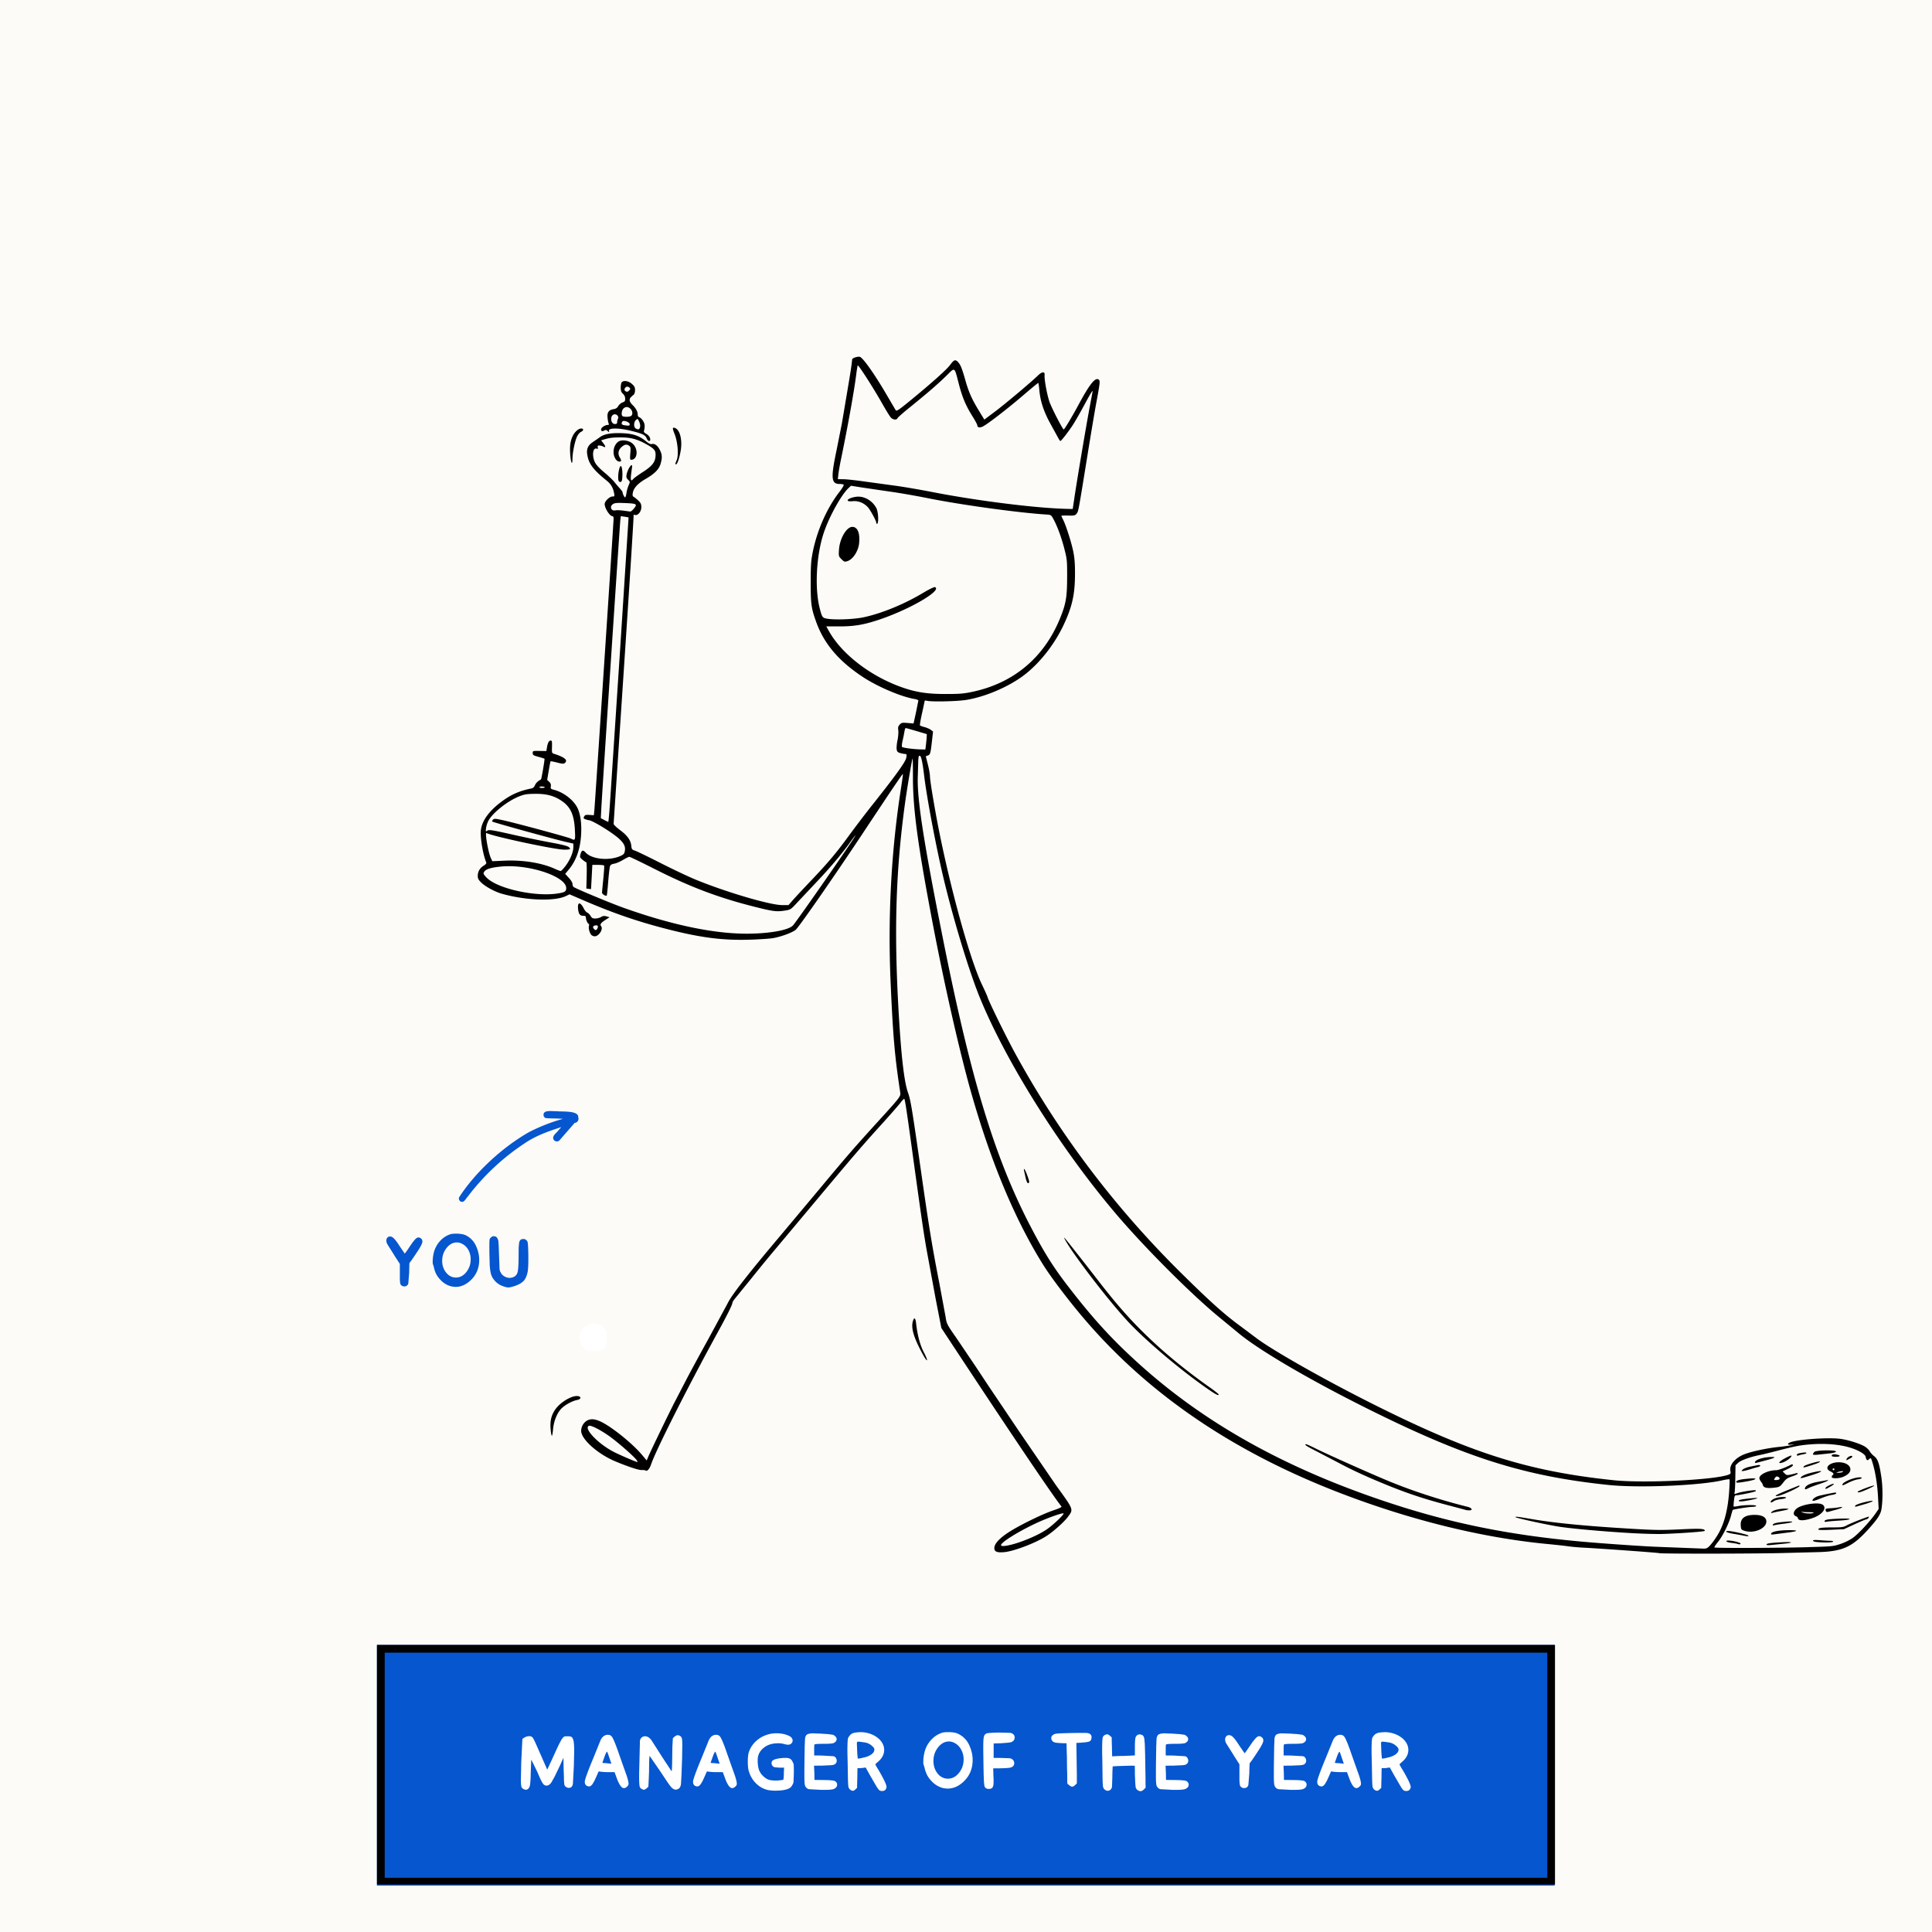 <svg xmlns="http://www.w3.org/2000/svg" xmlns:v="https://vecta.io/nano" width="500" viewBox="0 0 375 375" height="500" preserveAspectRatio="xMidYMid meet"><style><![CDATA[.B{clip-rule:nonzero}.C{fill:#0556cf}]]></style><defs><clipPath id="A"><path d="M112.5 256.945h5.25v5.25h-5.25zm0 0" class="B"></path></clipPath><clipPath id="B"><path d="M92.59 69.102h273v232.5h-273zm0 0" class="B"></path></clipPath><clipPath id="C"><path d="M89 215h24v19H89zm0 0" class="B"></path></clipPath><clipPath id="D"><path d="M101.133 239.258l-12.687-6.488 11.957-23.371 12.684 6.488zm0 0" class="B"></path></clipPath><clipPath id="E"><path d="M101.133 239.258l-12.687-6.488 11.957-23.371 12.684 6.488zm0 0" class="B"></path></clipPath><clipPath id="F"><path d="M73.164 319.285h228.672v46.703H73.164zm0 0" class="B"></path></clipPath><clipPath id="G"><path d="M73.172 319.285h228.652v46.5H73.172zm0 0" class="B"></path></clipPath><path id="H" d="M118.674 342.333l-.094-.266-.187-.547-.094-.281-.281-.812-.156-.406c0-.008-.008-.016-.016-.016-.094 0-.246.266-.453.797l-.453 1.281c0 .086.066.125.203.125.238 0 .535.023.891.063a2.25 2.25 0 0 0 .156.016 1.8 1.8 0 0 1 .328.031l.156.016zm-1.234-5.5c.156-.07.336-.109.547-.109.289 0 .52.09.688.266.238.211.629 1.078 1.172 2.609l1.125 3.188.656 1.844c.25.762.375 1.297.375 1.609 0 .211-.109.398-.328.563-.168.18-.359.266-.578.266-.449 0-.906-.633-1.375-1.906l-.109-.297-.219-.594-.109-.297h-.234-.453-.219c-.68 0-1.187-.02-1.531-.062l-.172-.016-.312-.047-.156-.016-.094.188-.172.375-.078.188-.484 1.063-.375.641c-.23.305-.445.453-.641.453-.094 0-.156-.004-.187-.016-.449-.094-.672-.391-.672-.891 0-.395.555-1.937 1.672-4.625l1.266-3.125c.238-.656.57-1.07 1-1.25zm0 0"></path><path id="I" d="M157.311 336.474h.047c.031 0 .07-.008.125-.031h.141.094l1.484.047 1.609.109.875.125c.113.043.242.125.391.25.207.168.313.371.313.609 0 .293-.18.531-.531.719-.211.117-.875.172-2 .172-1.148 0-1.742.055-1.781.156-.031.094-.047.477-.047 1.141v.234.484.234l.266.016h.641l.641.016.281.016 1.922.109c.258.063.441.23.547.5.051.148.078.277.078.391 0 .281-.125.508-.375.672-.117.086-.281.137-.5.156-.117.023-.309.039-.578.047l-1.062.047-.281.016h-.672l-.656.016h-.281l.063 1.359.016.813v.578l.281.016h.656l.641.016h.281c1.27.012 1.992.09 2.172.234.25.168.375.391.375.672 0 .344-.195.609-.578.797-.25.137-.844.203-1.781.203h-.187-.391-.187l-2.297-.125c-.324-.051-.574-.238-.75-.562-.125-.187-.187-.816-.187-1.891v-1.562l.016-1.422.047-2.906.063-1.437c.039-.437.191-.727.453-.875a1.6 1.6 0 0 1 .609-.156zm0 0"></path><path id="J" d="M168.027 338.239c-.074-.02-.199-.039-.375-.062l-.656-.094-.266-.016-.109-.016c-.148 0-.242.047-.281.141-.012.012-.016.133-.016.359l.063 1.656.094 1.094c.008.023.051.031.125.031.207 0 .539-.062 1-.187.445-.094.801-.207 1.063-.344.695-.344 1.047-.742 1.047-1.203 0-.238-.172-.492-.516-.766-.344-.301-.734-.5-1.172-.594zm-2.094-1.937l.578-.062.484-.031a5.7 5.7 0 0 1 2.625.625c.801.43 1.375.98 1.719 1.656a2.7 2.7 0 0 1 .281 1.156c0 .844-.383 1.602-1.141 2.266-.375.313-.562.5-.562.563 0 .074.227.48.688 1.219.977 1.688 1.469 2.734 1.469 3.141 0 .168-.062.34-.187.516-.148.188-.371.281-.672.281-.262 0-.461-.066-.594-.203-.094-.082-.262-.312-.5-.687l-.922-1.594-.187-.312-.406-.719-.406-.734-.172-.312-.234.031-.234.031a4.58 4.58 0 0 1-.797.063h-.172-.156l-.016.797-.016 1.109-.031 1.125-.016.797-.172.156-.156.156c-.18.168-.34.25-.484.25-.074 0-.121-.004-.141-.016-.367-.102-.605-.344-.719-.719-.031-.094-.062-.531-.094-1.312l-.062-3.406-.047-2.016v-.906l.031-1.109.063-.625c.063-.227.223-.477.484-.75.176-.195.469-.336.875-.422zm0 0"></path></defs><path fill="#fff" d="M-37.5-37.5h450v450h-450z"></path><path fill="#fdfbf7" d="M-37.5-37.5h450v450h-450z"></path><g clip-path="url(#A)"><path fill="#fff" d="M115.277 256.945c1.535 0 2.777 1.242 2.777 2.777a2.78 2.78 0 0 1-2.777 2.777 2.78 2.78 0 0 1-2.777-2.777c0-1.535 1.242-2.777 2.777-2.777zm0 0" fill-rule="evenodd"></path></g><g clip-path="url(#B)"><path d="M322.059 301.461c-.758-.125-11.957-.93-14.918-1.074-.812-.039-2.059-.152-2.773-.254s-2.59-.305-4.168-.457c-12.504-1.207-26.309-4.602-39.895-9.809-20.836-7.984-37.355-19.211-49.902-33.926-2.941-3.449-6.383-7.98-7.902-10.41-5.531-8.84-10.258-20.176-14.105-33.844-2.215-7.859-5.176-20.93-7.441-32.887-2.844-14.988-3.766-21.855-3.754-28.012 0-1.996-.027-3.594-.07-3.555-.113.113-1.07 5.781-1.465 8.656-1.859 13.566-2.184 25.5-1.137 42.262.465 7.477 1.016 11.965 1.699 13.883.531 1.488.773 2.957 2.547 15.359 1.551 10.883 2.16 14.59 3.566 21.762l1.18 6.355c.227 1.469.23 1.48 2.094 4.164l3.695 5.465 2.527 3.82 6.016 8.938 7.129 10.414c3.457 4.773 3.398 4.613 2.32 6.082-.738 1.008-2.848 2.895-4.223 3.77-2.113 1.352-6.316 2.949-8.187 3.109-1.387.121-1.895-.094-1.895-.793 0-.801.906-1.824 2.637-2.973 2.035-1.352 6.645-3.621 8.852-4.355 1.129-.379 1.637-.625 1.539-.75-1.68-2.094-9.359-13.469-20.309-30.082l-3.004-4.559-1.105-5.68-1.785-9.676c-.652-3.805-.988-6.129-2.965-20.477-.859-6.266-1.187-8.391-1.328-8.637-.043-.074-.363.246-.715.711s-1.977 2.324-3.609 4.125c-3.937 4.34-5.473 6.133-13.211 15.379l-8.164 9.75a297.34 297.34 0 0 0-3.98 4.875l-3.02 3.715c-.363.418-.66.859-.66.977 0 .387-.891 2.191-2.828 5.723-5.84 10.664-12.059 22.98-12.965 25.688-.297.879-.746 1.391-1.055 1.199-.129-.078-.473-.121-.766-.098-.531.047-2.68-.66-5.148-1.695-3.406-1.43-6.602-4.289-6.602-5.902 0-.836.473-1.645 1.184-2.023 1.125-.609 2.656-.043 5.445 2.012 2.023 1.488 4.109 3.371 5.23 4.723l.859 1.027.273-.66c.43-1.047 4.184-8.809 5.184-10.73l2.254-4.34c.742-1.434 2.691-5.023 4.332-7.984l3.703-6.855c.789-1.605 3.93-5.633 10.016-12.844l7.703-9.195c5.32-6.391 6.684-7.961 11.293-13.031 4.555-5.004 4.57-5.023 4.445-5.848-1.055-6.918-1.398-10.824-1.859-21.301-.562-12.738.117-25.527 2.008-37.645.234-1.516.406-2.781.379-2.812-.074-.07-1.906 2.641-7.996 11.824-5.082 7.66-11.773 17.305-12.73 18.336-.5.543-2.891 1.441-4.551 1.711-.625.098-2.535.23-4.25.285-5.242.18-9.461-.34-15.812-1.941-5.949-1.504-10.77-3.148-16.695-5.707l-2.672-1.152-.711.34c-2.211 1.059-7.777.859-12.422-.449-1.348-.379-3.18-1.371-3.996-2.16-.547-.535-.687-.797-.687-1.289 0-.844.391-1.531 1.133-1.992.449-.277.59-.461.504-.668-.652-1.555-1.195-4.883-1.027-6.266.227-1.84 1.625-3.746 4.066-5.547 1.84-1.355 3.426-2.051 5.754-2.52.297-.059.531-.273.676-.625.18-.437.512-.754 1.168-1.125.098-.055.754-3.934.68-4.012-.043-.039-.57-.211-1.18-.375-.984-.266-1.105-.344-1.105-.73 0-.422.023-.43 1.324-.41l1.328.02.109-.691c.141-.875.387-1.344.715-1.344.273 0 .297.137.254 1.52-.023.746.031.93.289 1.012 2.191.695 2.879 1.266 2.211 1.824-.23.188-.48.176-1.488-.086-.668-.172-1.242-.281-1.277-.242s-.199.867-.363 1.844l-.297 1.777.395.363c.277.262.367.504.316.863-.066.461-.02.516.633.691 1.953.52 3.91 2.078 4.609 3.668.527 1.195.754 2.957.637 4.977-.156 2.832-.949 5.086-2.402 6.832l-.691.832.707.77c.422.453.711.941.711 1.188 0 .227.098.492.215.586.395.313 7.109 3.113 9.586 4 9.367 3.348 17.535 5.07 24.027 5.066 4.344 0 8.133-.68 8.961-1.598.875-.969 12.344-17.488 12.141-17.488-.043 0-.566.684-1.164 1.52-1.559 2.18-3.926 4.957-6.691 7.852l-3.562 3.785c-1.102 1.195-1.207 1.27-2.168 1.426-1.687.277-2.328.203-5.898-.695-7.051-1.766-12.562-3.848-19.441-7.328-2.602-1.316-4.836-2.395-4.969-2.395s-.695.277-1.254.613-1.316.66-1.684.719c-.457.074-.715.223-.812.473-.082.199-.238 1.535-.352 2.969s-.238 2.656-.281 2.727c-.129.215-.93-.254-.922-.543 0-.152.117-1.363.25-2.691s.207-2.48.16-2.562-.582-.141-1.191-.141h-1.098l-.125 2.352-.129 2.352-.453-.051-.457-.055.066-2.559c.035-1.473 0-2.559-.094-2.559-.086 0-.41-.219-.719-.48-.531-.453-.551-.508-.375-1.125.207-.738.484-.82.965-.285 1.203 1.328 4.543 1.668 6.762.688.629-.277.766-.43.863-.957.164-.863-.152-1.523-1.164-2.434-1.379-1.242-5.195-3.566-5.855-3.566-.09 0-.367-.078-.617-.168-.395-.152-.426-.223-.258-.539.164-.309.328-.355 1.039-.305l.844.059.102-1.043c.129-1.332 3.734-55.926 3.734-56.543 0-.273-.098-.465-.23-.465-.52 0-1.504-1.535-1.504-2.348 0-.559.949-1.473 1.531-1.473.383 0 .406-.047.293-.652-.195-1.059-.613-1.766-1.453-2.441-2.598-2.094-3.465-3.25-3.75-5.016-.184-1.113.129-1.82 1.086-2.453.449-.301 1.074-.734 1.391-.969.813-.598 2.211-.84 4.355-.75 2.063.082 3.273.5 4.617 1.602.508.418.836.566 1.098.5.531-.145 1.145.324 1.566 1.199.434.902.457 1.496.105 2.68-.309 1.043-1.152 1.887-2.918 2.91-1.461.848-2.281 1.73-2.449 2.625-.105.559-.07.707.188.852.172.098.57.422.883.723.461.445.57.68.57 1.266 0 .863-.66 1.668-1.242 1.512-.238-.062-.32-.02-.262.141.047.125-.805 13.57-1.891 29.879l-1.984 29.934c0 .156.551.691 1.223 1.191 1.438 1.07 2.082 1.953 2.203 3.031.078.715.137.793.715.98.348.109 2.582 1.191 4.965 2.402s5.43 2.652 6.766 3.203c5.984 2.457 14.5 4.965 16.863 4.965h1.203l.957-1.082c.531-.598 2.027-2.203 3.328-3.57 3.355-3.52 4.965-5.426 7.449-8.828 1.199-1.641 3.219-4.297 4.496-5.902 4.586-5.766 6.504-8.434 6.637-9.219.109-.637.082-.727-.195-.73-.176 0-.602-.078-.949-.176-.527-.145-.645-.266-.719-.738-.051-.305.023-1.105.164-1.773s.203-1.527.148-1.914c-.082-.566-.027-.777.277-1.105.348-.375.48-.402 1.535-.312l1.152.094.469-2.133.465-2.316c0-.098-.332-.234-.738-.301-2.508-.406-7.105-2.352-9.93-4.203-4.77-3.125-7.637-6.492-9.172-10.773-.953-2.648-1.062-3.461-1.055-7.668 0-3.332.063-4.187.391-5.852.848-4.246 2.758-8.559 5.168-11.68.523-.676.902-1.305.848-1.395s-.41-.164-.785-.164c-1.652 0-1.754-1.129-.598-6.586l1.031-5.187 1.027-6.102c.66-3.879.848-5.105.961-6.301.031-.293 1.227-.656 1.566-.473.727.387 3.031 3.707 5.305 7.641l1.566 2.66c.195.281.48.094 3.227-2.156 3.895-3.203 6.691-5.711 7.348-6.598.75-1.023 1.02-1.121 1.539-.562.488.531.77 1.219 1.418 3.508.648 2.297 1.25 3.652 2.551 5.797l1.133 1.863 2.059-1.543c2.012-1.512 6.902-5.621 8.324-6.992.832-.809 1.395-.848 1.316-.098-.082.762.457 3.727.934 5.145.375 1.125 2.574 5.398 2.777 5.398.148 0 1.629-2.469 2.914-4.859 2.152-3.996 3.234-5.332 3.891-4.805.285.23.246.605-.473 4.457-.297 1.574-1.121 6.496-1.836 10.934-1.672 10.348-1.641 10.184-2.008 10.637-.277.344-.457.379-1.625.352-.727-.023-1.316 0-1.316.051 0 .043.145.371.324.727.547 1.074 1.559 4.211 1.949 6.039.281 1.32.367 2.348.371 4.41 0 4.035-.527 6.453-2.234 10.055-1.875 3.961-4.898 7.715-8.035 9.973-2.984 2.148-7.238 3.93-10.812 4.523-1.73.289-6.727.402-7.641.172-.258-.066-.465-.047-.465.035s-.23 1.164-.508 2.406-.457 2.301-.391 2.355.469.203.898.316.977.355 1.211.531l.422.32-.211 1.879c-.27 2.395-.336 2.617-.805 2.785l-.391.141.395 1.563c.219.859.402 1.855.406 2.211.02.77.34 2.891 1.07 6.984 2.211 12.375 6.508 28.324 9.055 33.609.52 1.082 1.008 2.164 1.074 2.402.281.949 3.633 7.77 5.441 11.07 8.566 15.637 19.43 29.965 32.402 42.738 5.566 5.484 8.172 7.809 11.34 10.121l2.828 2.117c2.906 2.258 12.742 7.859 22.039 12.547 19.496 9.836 30.656 13.398 47.469 15.16 5.883.613 19.586-.047 22.293-1.078.422-.16.457-.238.355-.777-.215-1.145.988-2.531 2.789-3.211 1.457-.547 4.352-1.164 6.566-1.391 1.051-.105 2.184-.266 2.516-.355l.609-.16-.652.074c-.68.074-.863-.129-.344-.395 1.164-.605 7.535-1.074 9.93-.73 1.563.223 3.832.949 4.723 1.508.355.223.758.621.898.883s.527.695.867.961c.734.57 1.012 1.398 1.422 4.184.266 1.813.27 4.5 0 6.125-.152.945-.727 1.844-2.285 3.594-3.391 3.813-5.227 4.641-10.488 4.734l-5.812.148c-4.332.152-23.672.188-24.547.043zm9.238-.973c.527-.207 1.852-1.969 2.566-3.414.941-1.891 1.512-4.293 1.746-7.32.105-1.375.141-2.551.082-2.609s-.672.023-1.363.18c-4.418 1.027-16.227 1.516-22.039.914-16.23-1.68-27.566-5.238-46.262-14.516-11.59-5.75-21.648-11.629-25.676-15l-3.383-2.785c-5.473-4.437-14.754-13.715-20.484-20.473-10.641-12.555-21.152-29.262-26.266-41.746-2.293-5.594-5.66-16.867-7.539-25.246-1.352-6.023-2.859-14.211-3.297-17.875-.336-2.809-.582-3.906-.887-3.906-.187 0-.25.301-.27 1.262l-.078 2.645c-.18 4.426 1.109 12.742 4.961 32.02 5.453 27.281 10.082 42.395 17.059 55.707 2.613 4.98 4.316 7.684 7.242 11.469 4.938 6.402 8.684 10.469 14.121 15.332 12.406 11.09 27.477 19.539 46.316 25.961 13.004 4.434 24.645 6.844 39.465 8.168 4.023.359 12.191.918 14.313.98l9.02.352c.191.02.484-.031.652-.098zm-14.617-2.91c-5.66-.328-12.102-.91-14.398-1.305-2.805-.477-7.934-1.613-8.102-1.785-.156-.172.367-.109 3.332.398 4.465.758 10.531 1.34 19.434 1.863 4.285.254 5.637.27 9.164.098 3.973-.191 4.797-.141 4.797.289 0 .148-4.84.5-8.238.605-1.148.031-3.84-.039-5.988-.164zm-32.18-4.496c-.094-.031-1.691-.461-3.555-.949-4.406-1.164-7.52-2.187-11.363-3.738-4.035-1.629-7.098-3.031-9.801-4.484l-4.293-2.242c-1.918-.969-2.457-1.34-1.949-1.34.098 0 .938.379 1.867.844 2.043 1.027 10.211 4.676 13.918 6.219 4.652 1.938 10.203 3.754 15.57 5.09.844.211 1.035.699.258.676-.262 0-.555-.039-.652-.074zm-50.312-23.652c-4.945-3.449-11.305-8.801-14.824-12.469-2.715-2.828-7.527-8.848-10.875-13.598-1.086-1.539-2.055-3.125-1.91-3.125.074 0 2.914 3.59 6.516 8.242 4.113 5.316 6.926 8.438 11.039 12.254 2.93 2.719 6.719 5.758 10.453 8.395 1.074.758 1.953 1.441 1.953 1.516 0 .328-.551.043-2.352-1.215zm-35.102-40.777c-.41-1.824-.418-1.875-.234-1.691.211.211.91 2.082.91 2.438 0 .137-.102.254-.227.254s-.316-.414-.449-1zm151.855 71.645c4.688-.129 4.91-.152 6.309-.621.863-.293 1.852-.785 2.43-1.211 1.094-.805 3.273-3.148 4.293-4.609l.672-.965-.117-2.246c-.129-2.484-.484-4.746-1.023-6.559-.348-1.172-.359-1.187-.699-.875-.301.27-.371.277-.508.063-.09-.141-.164-.344-.164-.453 0-.492-1.27-1.277-2.879-1.793-2.016-.645-4.754-.895-7.617-.695-2.09.145-3.254.367-6.723 1.273-1.266.332-2.766.699-3.34.809-1.867.371-3.68 1.027-4.203 1.52l-.512.473-.035 2.43c-.02 1.336-.082 2.605-.133 2.816-.098.391-.094.391.625.137.746-.266 3.324-.645 3.461-.512.039.043.027.117-.023.172-.129.129-3.203.77-3.695.77-.34 0-.398.117-.504 1.063-.066.582-.09 1.09-.051 1.129s.484 0 .988-.109c1.215-.227 3.531-.227 3.387 0-.059.098-.402.176-.766.176-.652 0-3.668.477-3.793.598-.031.035-.18.52-.324 1.078-.387 1.504-1.621 4.004-2.531 5.121-.441.539-.754 1.027-.695 1.086.145.141 12.328.105 18.172-.059zm-8.066-.496c0-.227.809-.344 3.207-.461 2.105-.102 2.043.129-.082.316l-2.215.223c-.574.063-.91.035-.91-.078zm-5.641-.137c-.102-.039-.645-.133-1.211-.203-1.086-.137-1.316-.512-.262-.426.879.066 2.082.406 2.082.578 0 .156-.301.184-.609.051zm15.313-.371c-.359-.039-.652-.152-.652-.258 0-.129.449-.156 1.434-.078.785.063 1.688.113 2.004.113.34 0 .531.074.465.176-.102.164-1.871.191-3.25.047zm-14.27-1.262a107.66 107.66 0 0 0-1.949-.344c-1.184-.195-1.73-.527-.871-.523.68 0 3.645.668 3.836.859.211.211.031.211-1.016.016zm5.496-.363c.125-.383 1.465-.648 3.344-.664 2.148-.02 1.988.219-.34.496l-2.406.309c-.531.078-.66.047-.598-.141zm-5.234-.559c-.57-.195-.613-.258-.664-1.051-.086-1.355.805-2.02 2.695-2.02 1.391 0 2.199.422 2.273 1.176.137 1.426-2.402 2.543-4.305 1.895zm14.398-.246c0-.297.668-.391 2.797-.395 1.805 0 2.098-.043 2.773-.422.707-.387 3.945-1.66 4.23-1.66.07 0 .031.113-.086.258s-.305.262-.414.262-1.129.43-2.27.957l-2.074.953-2.48.113c-1.668.078-2.477.055-2.477-.066zm-8.816-.926c.09-.273.746-.422 2.527-.578 1.836-.156 1.539.152-.375.387-.898.109-1.766.25-1.934.316-.207.078-.273.043-.219-.125zm10.027-.645c0-.316.582-.426 2.734-.516 1.344-.059 2.125-.027 2.125.082 0 .094-.895.223-2.039.289-1.121.066-2.211.164-2.426.219s-.395.02-.395-.074zm-5.148-.555c-.051-.187-.234-.387-.402-.437-.758-.242-.461-1.23.516-1.734 1.352-.699 3.973-.988 4.652-.512.965.676-.133 2.047-2.137 2.668-1.523.473-2.512.477-2.629.016zm3.016-1.109c.063-.062-.363-.113-.945-.113s-1.195-.039-1.371-.086-.098.016.168.141c.484.23 1.938.27 2.148.059zm-8.141-.148c.281-.344 1.512-.656 2.574-.656 1.109 0 .871.16-.66.441-.695.129-1.461.289-1.699.359-.379.109-.406.094-.215-.145zm10.516-.211c-.156-.406-.02-.484.922-.52.457-.02 1.184-.098 1.613-.176 1.117-.203.684.137-.605.473l-1.43.391c-.277.086-.422.035-.5-.168zm5.695-.992c.074-.227 1.395-.656 2.824-.918 1.109-.199.512.168-.953.59l-1.625.469c-.223.066-.301.02-.246-.141zm-16.258-1.016c.363-.402 1.289-.691 2.211-.691 1.02 0 .766.289-.363.414-.559.063-1.164.227-1.344.363-.523.398-.883.336-.504-.086zm-6.332.023c0-.168.684-.297 2.516-.477 1.57-.148 1.395.027-.355.363-1.566.301-2.16.332-2.16.113zm14.324 0c-.125-.203.43-.676 1.039-.883.465-.156 3.105-.699 3.418-.699.07 0 .129.074.129.16s-.332.215-.734.281c-.762.129-1.316.309-2.859.926-.496.195-.941.293-.992.215zm-7.125-1.02c.098-.102 1.07-.543 2.168-.984l2.215-.902c.117-.055.215-.023.215.066 0 .238-3.355 1.785-4.125 1.902-.441.066-.594.039-.473-.082zm15.875-.695c0-.187 3.082-1.352 3.215-1.215.098.098-2.094 1.105-2.77 1.273-.254.066-.445.039-.445-.059zm-10.234-.617c0-.559 1.012-1.082 2.602-1.34l1.473-.266c.984-.207.203.223-1.301.711-.809.262-1.766.625-2.125.805-.504.254-.648.277-.648.09zm3.988-.113c0-.215 1.352-.91 1.605-.828.105.035-.184.273-.641.531-.937.523-.965.535-.965.297zm-11.84-.191c-.164-.098-.305-.27-.309-.383s-.156-.406-.344-.645-.34-.562-.34-.719c0-.707 1.758-1.535 3.277-1.535.422 0 1.887-.543 2.824-1.051.18-.098.332-.098.398 0 .109.18-.34.508-1.34.977l-.641.301.391.395c.355.355.473.379 1.164.227a16.78 16.78 0 0 0 1.078-.266c.164-.047.301-.016.301.082s-.492.336-1.094.535c-.918.305-1.199.5-1.734 1.207-.562.734-.742.855-1.445.949-1.125.152-1.832.129-2.187-.078zm2.918-1.566c.117-.191-.203-.496-.535-.5-.094 0-.27.156-.391.348-.199.316-.176.348.293.348.285 0 .566-.09.633-.195zm12.219 1.074c0-.473 2.211-1.402 3.336-1.402.715 0 .441.285-.375.395-.379.051-1.176.332-1.766.629-1.207.602-1.195.602-1.195.379zm-20.605-.57c.098-.281.84-.461 2.477-.59 1.844-.148 1.57.188-.445.543-1.77.313-2.121.32-2.031.047zm12.539-.832c.191-.309 1.035-.664 2.234-.945 2.414-.559 2.199-.199-.348.582-1.937.594-2.043.613-1.887.363zm5.984-.074c0-.137.078-.301.172-.359.32-.199.176-.437-.434-.73-1.445-.687 0-1.937 2.027-1.746 1.035.102 1.77.598 1.848 1.25.07.59-.348 1.082-1.27 1.508-.863.395-2.344.441-2.344.078zm2.082-.965c.215-.141.199-.168-.09-.156-.187 0-.539.078-.777.156-.426.133-.426.137.086.152.285 0 .637-.062.781-.152zm-1.562-.523c0-.094-.078-.172-.172-.172s-.176.078-.176.172.078.176.176.176.172-.078.172-.176zm-17.73 0c.215-.18.844-.414 1.387-.52l1.469-.289c.277-.051.477-.016.477.094 0 .102-.215.227-.477.285s-.953.254-1.531.438-1.203.332-1.387.328c-.309 0-.305-.031.063-.336zm11.82-.594c.215-.266 2.934-1.059 3.086-.902.109.105-.43.332-1.945.813-1.254.395-1.406.406-1.141.09zm-9.5-.816c.129-.414 1.215-.816 2.531-.941.691-.062 1.254-.051 1.254.031s-.684.324-1.516.539l-1.93.504c-.305.078-.395.043-.34-.133zm4.84-.082c.285-.344 2.242-1.348 2.242-1.148 0 .445-1.504 1.422-2.199 1.422-.227 0-.234-.043-.043-.273zm12.934-.496c.168-.445 1.105-.844 1.105-.473 0 .121-.246.277-1.082.688-.074.035-.082-.062-.023-.215zm-2.883-.609c0-.289.324-.375.949-.262.867.164.758.426-.168.426-.434 0-.781-.074-.781-.164zm-6.766-.152c0-.262.156-.328 1.109-.473s1.02.156.063.316a5.27 5.27 0 0 0-.867.215c-.172.07-.305.043-.305-.059zm3.121-.168c0-.102.125-.309.273-.457.359-.359 4.313-.414 4.195-.055-.043.121-.516.262-1.098.324l-2.199.242c-.801.09-1.172.074-1.172-.055zm-154.168 17.121c2.078-.699 4.172-1.672 5.449-2.543 1.25-.848 3.512-3.012 3.246-3.105-.324-.113-3.363.98-5.414 1.953-3.684 1.746-6.961 3.836-6.695 4.266.172.277 1.594.039 3.414-.57zm-74.117-15.937c-.285-.535-3.594-3.449-5.305-4.672-1.73-1.234-3.59-2.187-3.98-2.039-1.137.438 1.746 3.484 4.773 5.047 1.176.609 4.305 1.957 4.645 2 .027 0-.031-.148-.133-.336zM108.336 173.41c1.309-.215 1.566-.383 1.566-1.027 0-2.281-7.328-4.703-12.664-4.184-1.953.191-2.906.484-3.246 1-.227.348-.199.43.371 1.059 1.969 2.184 9.492 3.879 13.973 3.152zm1.469-5.375c.891-1.207 1.484-2.668 1.484-3.629v-.668l-1.344-.301c-2.137-.473-14.242-3.816-14.402-3.977-.059-.059.02-.223.152-.363.227-.227.449-.215 1.898.102 2.418.523 12.668 3.293 13.211 3.57.859.438.887.383.785-1.629-.145-3.004-.836-4.523-2.602-5.711-1.449-.977-2.895-1.359-5.07-1.348-1.641.02-2.074.078-3.098.477-2.336.91-5.363 3.336-6.082 4.871-.41.883-.594 2.199-.262 1.887.359-.34.754-.281 5.242.73 2.309.52 5.563 1.191 7.23 1.492 1.949.352 3.168.652 3.418.852.531.418.352.527-.852.527-1.824 0-14.113-2.633-15.078-3.23-.367-.223.332 3.809.848 4.887l.277.586 2.445-.105c3.57-.152 7.188.441 9.695 1.586.496.227.996.418 1.117.426.117 0 .563-.457.984-1.031zm8.648-12.969l1.945-29.523 1.609-25.098c-.027-.023-.375-.09-.777-.152l-.727-.109-.094.734c-.098.797-3.527 52.738-3.691 55.953l-.102 1.938.676.355c.371.199.723.359.773.363s.23-2.004.387-4.461zm-12.715-2.254c0-.074-.234-.141-.52-.148-.285-.02-.52.047-.52.129s.234.148.52.148.52-.059.52-.129zm73.988-8.246c.063-.5.125-1.172.141-1.492l.031-.582-1.992-.59c-1.098-.324-2.051-.59-2.117-.59s-.172.293-.23.652a32.57 32.57 0 0 1-.359 1.762c-.145.609-.195 1.176-.117 1.254.176.176 2.195.445 3.547.477l.984.023zm8.945-10.27c8.07-1.68 14.039-6.691 17.133-14.398 1.129-2.809 1.328-4.051 1.328-8.262 0-2.895-.027-3.141-.586-5.293-.582-2.227-1.395-4.383-2.152-5.73-.355-.629-.465-.695-1.168-.738-5.258-.309-16.535-1.859-23.051-3.16-2.348-.477-5.711-1.059-7.477-1.301l-5.367-.789-2.16-.344-.5.477c-1.43 1.363-3.773 5.613-4.797 8.723-1.43 4.313-1.766 10.66-.777 14.551.457 1.785.539 1.902 1.434 2.055 1.543.27 5.203.129 7.078-.27 3.477-.734 7.855-2.523 11.5-4.703 1.188-.711 2.207-1.211 2.355-1.156 1.488.57-4.566 4.16-10.445 6.188-3.18 1.098-5.094 1.438-8.078 1.438h-2.559l.543.969c2.508 4.453 8.113 8.746 14.203 10.875 2.68.938 4.82 1.27 8.324 1.277 2.742 0 3.5-.051 5.219-.406zm-25.375-25.793c-.512-.512-.527-.57-.449-1.801.141-2.172 1.465-4.437 2.59-4.437 1.02 0 1.52 1.219 1.313 3.207-.148 1.449-1.137 3.012-2.145 3.398-.633.242-.73.211-1.309-.367zm6.801-7c0-.398-1.18-2.57-1.691-3.102-.789-.824-1.848-1.23-2.922-1.117-1.641.168-1-.629.691-.859 1.516-.207 3.172.73 3.934 2.219.363.715.477 2.816.16 3.012-.094.059-.172-.016-.172-.152zm-47.113-2.727c.797-.945.656-1.039-1.754-1.137-1.457-.059-1.91-.02-2.242.195-.738.484-.367 1.426.48 1.223.223-.051.914-.023 1.535.059l1.328.176c.113.016.406-.219.652-.516zm85.535-2.023c.531-3.602 2.492-15.203 3.031-17.949l.527-2.828c0-.277-.406.387-1.738 2.859-.695 1.289-1.613 2.891-2.039 3.559-.809 1.266-2.309 3.207-2.48 3.207-.055 0-.258-.289-.449-.648l-1.5-2.734c-1.289-2.344-1.957-4.391-2.137-6.516-.062-.758-.164-1.379-.219-1.379s-1.395 1.105-2.969 2.457c-2.898 2.48-6.691 5.418-7.719 5.969-.609.332-1.129.246-1.129-.18 0-.148-.402-.914-.895-1.695-1.324-2.109-1.984-3.656-2.664-6.238-.934-3.566-.703-3.414-2.48-1.672-1.633 1.602-3.73 3.41-7.172 6.188-1.203.973-2.234 1.887-2.293 2.027-.145.387-.863.313-1.281-.133-.199-.215-1.004-1.52-1.785-2.906-1.59-2.816-4.5-7.348-4.637-7.211-.051.047-.195.93-.324 1.957-.41 3.219-1.625 9.953-2.984 16.535-.187.906-.391 2.082-.453 2.613l-.109.969 1.094.016c.602 0 2.496.215 4.215.457l5.852.801c1.5.199 4.719.75 7.152 1.223 8.734 1.707 20.219 3.141 26.133 3.27l1.148.027.305-2.039zm-86.926-1.043a6.92 6.92 0 0 1 .418-1.504c.305-.672.305-.684-.098-1.086-.336-.336-.387-.508-.285-1.043.137-.727.711-1.789.969-1.789.094 0 .129.215.078.48-.047.258-.137.922-.199 1.473-.109 1.027.023 1.238.461.707.129-.16.984-.777 1.902-1.367 1.852-1.203 2.41-1.973 2.41-3.336 0-.852-.297-1.184-1.82-2.035-1.789-.996-3.023-1.32-5.008-1.309-1.594 0-2.168.086-3.359.449l-.383.117.453.594c.492.648.457.891-.09.594-.195-.102-.523-.184-.73-.184-.297 0-.359.078-.285.352.074.285.027.336-.23.254-.73-.234-.93 1.395-.324 2.645.242.5.855 1.164 1.82 1.969.801.668 1.668 1.496 1.934 1.836a22.39 22.39 0 0 0 1.043 1.23c.309.336.563.676.563.75 0 .305.348 1.031.492 1.031.086 0 .207-.375.27-.828zm-1.52-2.391c-.242-.633.086-2.855.422-2.855.219 0 .367 1.004.301 2.078-.039.715-.121.969-.332 1.008a.37.37 0 0 1-.391-.23zm-.633-4.289c-.656-1.074-.355-2.691.617-3.328.621-.41 1.984-.227 2.676.355 1.219 1.027 1.059 3.188-.234 3.188-.215 0-.242-.203-.156-1.238.09-1.082.063-1.27-.215-1.477-.469-.344-.859-.289-1.434.195-.687.582-.832 1.359-.387 2.082.191.309.293.613.23.672-.273.277-.781.07-1.098-.449zM106.883 277.48c-.148-1.645.098-2.734.879-3.879.98-1.434 3.246-2.781 4.402-2.621.711.102.633.609-.117.75-1.043.195-2.578 1.063-3.23 1.828-.781.914-1.34 2.391-1.469 3.867-.055.648-.152 1.211-.223 1.254s-.176-.496-.242-1.199zm72.188-14.684c-1.68-3.09-2.246-4.945-1.906-6.258.242-.937.527-.805.648.305.242 2.25.766 4.219 1.484 5.602.98 1.883.777 2.191-.227.352zm-64.164-81.227c-.383-.223-.727-1.285-.594-1.824.059-.234.039-.426-.043-.426-.191 0-.551-.789-.551-1.223 0-.258-.121-.34-.5-.34-.656 0-.922-.352-1.02-1.371-.133-1.363.457-1.367 1.137 0 .164.328.457.668.656.754s.488.379.645.648c.227.402.402.496.914.496a2.61 2.61 0 0 0 1.121-.293c.383-.223.613-.25 1.066-.117l.578.168-.695.441c-.984.629-1.223.945-.953 1.273.285.344.09 1.055-.434 1.578-.441.441-.852.516-1.328.238zm1.039-1.336c.234-.457.07-.699-.41-.609-.461.09-.551.371-.219.703.285.285.445.262.629-.094zm15.121-90.184c0-.039.125-.367.281-.738.406-.969.199-3.547-.402-5.047-.465-1.164-.453-1.367.063-1.191.961.324 1.465 2.313 1.113 4.402-.242 1.438-.652 2.641-.898 2.641-.086 0-.156-.031-.156-.066zm-20.383-1.809c-.121-1.742.02-2.711.555-3.75.371-.719 1.078-1.316 1.555-1.316.543 0 .52.41-.039.664-.262.121-.582.523-.789.984-.406.918-.848 3.094-.848 4.168 0 1.469-.309.926-.434-.75zm14.832-3.156c-.273-.664-.812-.922-3.09-1.477-2.332-.57-4.32-.57-4.223 0 .059.324.043.328-.262.051-.227-.203-.406-.246-.582-.133-.414.262-.691.191-.691-.176 0-.352.777-.871 1.313-.871.211 0 .25-.082.148-.305-.074-.168-.168-.68-.207-1.137-.09-1.012.238-1.465 1.168-1.617.453-.074.707-.238.918-.609.164-.281.531-.598.82-.695.438-.152.523-.277.52-.73 0-.355-.152-.691-.434-.953-.336-.324-.43-.582-.43-1.227 0-.449.094-.91.207-1.023.395-.395 1.305-.242 1.957.332.5.441.613.656.613 1.207 0 .387-.113.762-.266.891-.676.566-.777.707-.777 1.074 0 .215.242.617.535.898.652.621 1.027 1.305 1.027 1.875 0 .277.121.473.336.543.188.059.508.379.715.711.348.563.391 1.125.148 1.965-.039.137.121.348.359.473.527.273.871.723.871 1.137 0 .5-.461.363-.695-.203zm-1.281-2.191c.07-.277 0-.684-.176-1.062-.281-.59-.301-.598-.633-.301-.434.395-.457 1.383-.035 1.629.492.289.723.215.844-.266zm-2.016-.559c0-.41-1.207-.836-1.422-.504-.25.398-.141.625.34.695.969.148 1.082.129 1.082-.191zm-2.43-.391a1.67 1.67 0 0 1 .16-.652c.223-.418-.199-.937-.703-.867-.887.129-.785 1.879.109 1.879.324 0 .434-.09.434-.359zm2.742-1.238c.547-.543-.07-1.699-.91-1.699-.238 0-.539.168-.691.387-.324.461-.355 1.285-.055 1.406.422.172 1.453.113 1.656-.094zm-.398-4.934c.254-.254.254-.312.027-.547-.145-.141-.387-.211-.539-.152-.391.152-.539.641-.254.824.344.215.441.199.766-.125zm0 0"></path></g><g clip-path="url(#C)" class="C"><g clip-path="url(#D)"><g clip-path="url(#E)"><path d="M89.168 232.316c3.008-4.648 8.172-9.527 13.508-12.57a34.81 34.81 0 0 1 6.602-2.582c-.66-.043-1.391-.078-2-.078-.687-.02-.668-.016-1.102-.047l.008.004-.066-.008c-.172-.008-.043-.004.027.004a.61.61 0 0 1-.625-.453c-.23-1.246 1.52-.867 2.516-.906.953.148 4.332-.207 4.203 1.211.043.117.055.238.043.359a.78.78 0 0 1-.125.344c-.066.105-.156.188-.262.25s-.223.098-.348.105l-2.934 3.367c-.219.227-.473.289-.77.184a.67.67 0 0 1-.477-.629c.027-.637.715-1.004 1.051-1.5l.523-.598c-2.57.824-4.953 1.684-7.074 3.121a44.89 44.89 0 0 0-11.16 10.473c-.277.285-.445.723-.824.875a.57.57 0 0 1-.695-.246c-.172-.25-.164-.496.023-.734-.031.047-.074.105-.043.055zm0 0"></path></g></g></g><g clip-path="url(#F)" class="C"><path d="M73.164 319.285h228.594v46.703H73.164zm0 0"></path></g><g clip-path="url(#G)"><path fill="none" d="M73.172 319.285h228.652v46.699H73.172zm0 0" stroke="#000" stroke-width="3"></path></g><g fill="#fff"><path d="M101.918 337.192c.258-.133.531-.203.813-.203.258 0 .473.086.641.25.145.156.477.84 1 2.047l1.828 4.156h.031c.02-.008.477-.992 1.375-2.953l.547-1.203.375-.781.281-.531a4.95 4.95 0 0 1 .281-.469c.207-.27.363-.422.469-.453a.72.72 0 0 1 .219-.031l.328-.016c.414 0 .695.047.844.141s.27.352.375.766c.082.398.125 1.043.125 1.938l-.062 2.875-.187 3.5c-.062.418-.242.672-.531.766-.086.023-.184.031-.297.031-.23 0-.461-.109-.687-.328-.094-.094-.152-.281-.172-.562-.023-.133-.039-.395-.047-.781l-.047-1.516-.016-.406-.016-.922-.016-.937v-.406l-.109.25-.25.531-.234.547-.109.234-1 2.078-.625 1.125c-.293.438-.609.656-.953.656-.293 0-.543-.148-.75-.453-.094-.145-.242-.41-.437-.797l-.672-1.531-1.078-2.203c-.031 0-.047.016-.047.047l-.094 2.484c-.023 1.543-.105 2.449-.25 2.719-.168.355-.391.531-.672.531-.137 0-.281-.035-.437-.109-.242-.113-.391-.273-.453-.484-.062-.227-.094-.711-.094-1.453l.063-3.266.219-4.469c.063-.145.238-.281.531-.406zm0 0"></path><use href="#H"></use><path d="M130.603 337.38l.156-.141.172-.156c.227-.187.438-.281.625-.281.133 0 .297.059.484.172.145.086.25.234.313.453.051.18.078.602.078 1.266l-.016 1.313-.016 1.188-.125 3.375-.094 1.656c-.055.531-.242.871-.562 1.016-.168.086-.312.125-.437.125-.312 0-.617-.164-.906-.5-.137-.133-.387-.469-.75-1l-1.469-2.203-1.953-2.828c-.023-.02-.043.105-.062.375a3.19 3.19 0 0 0-.031.516l-.016.703-.016 1.5-.062 1.516-.016.219-.016.469-.031.469v.203l-.172.156-.172.141c-.211.188-.383.281-.516.281-.105 0-.246-.047-.422-.141-.211-.094-.352-.266-.422-.516-.023-.113-.043-.312-.062-.594s-.031-.648-.031-1.109v-.828l.047-1.859.109-4.484c.039-.227.156-.43.344-.609a.95.95 0 0 1 .625-.234c.531 0 .988.313 1.375.938l.719 1.125 1.328 2.078 1.75 2.656c.051 0 .086-.523.109-1.578l.047-3.203.016-.25.031-.562.031-.578.016-.25zm0 0"></path><use href="#H" x="21.012"></use><path d="M149.474 336.552a5.97 5.97 0 0 1 1.219-.125c.914 0 1.734.168 2.453.5.469.23.703.539.703.922 0 .262-.125.48-.375.656-.137.094-.305.141-.5.141-.219 0-.492-.047-.812-.141-.355-.094-.703-.141-1.047-.141h-.094-.141a.67.67 0 0 1-.141.016h-.094c-1.18.063-2.125.492-2.844 1.281-.492.543-.734 1.203-.734 1.984v.297c0 .094.004.18.016.25.039.605.133 1.09.281 1.453s.383.715.719 1.047.68.574 1.047.719c.32.125.773.188 1.359.188h.219.219c.707-.062 1.07-.113 1.094-.156.07-.062.113-.461.125-1.203v-.281l.031-.578.016-.281h-.234-.469-.234l-.828-.078c-.137-.008-.273-.07-.406-.187-.18-.187-.266-.395-.266-.625 0-.187.063-.344.188-.469.32-.27.984-.441 1.984-.516.063-.008.145-.016.25-.016h.328c.363 0 .641.055.828.156.195.105.363.297.5.578.125.242.195.422.219.547a2.64 2.64 0 0 1 .016.313l.016.531v.234.438.219l-.062 1.609c-.012.199-.086.402-.219.609-.156.313-.352.527-.578.641-.562.324-1.477.484-2.734.484a6.98 6.98 0 0 1-.734-.031l-.531-.062a4.64 4.64 0 0 1-2.422-1.266c-.668-.625-1.152-1.426-1.453-2.406-.137-.406-.203-1.031-.203-1.875 0-.883.078-1.531.234-1.937.313-.863.832-1.602 1.563-2.219.707-.594 1.551-1 2.531-1.219zm0 0"></path><use href="#I"></use><use href="#J"></use><path d="M185.353 338.349c-.375-.219-.766-.328-1.172-.328-.687 0-1.305.281-1.844.844-.773.824-1.156 1.805-1.156 2.938 0 1.023.316 1.891.953 2.609.52.555 1.141.828 1.859.828.75 0 1.398-.301 1.953-.906.727-.789 1.094-1.738 1.094-2.844a3.91 3.91 0 0 0-.453-1.844c-.305-.582-.715-1.016-1.234-1.297zm-2.5-2.016c.238-.082.617-.125 1.141-.125h.156.172a6.58 6.58 0 0 1 .938.094c.282.051.531.137.75.25.926.449 1.617 1.148 2.078 2.094.469 1 .703 1.984.703 2.953 0 1.688-.578 3.086-1.734 4.188-.961.918-2 1.375-3.125 1.375a2.62 2.62 0 0 1-.422-.031l-.437-.062a4.61 4.61 0 0 1-2.25-1.344c-.336-.344-.609-.711-.828-1.109a5.53 5.53 0 0 1-.484-1.266l-.125-.469c-.031-.125-.062-.223-.094-.297-.055-.094-.078-.297-.078-.609a7.77 7.77 0 0 1 .344-2.266c.258-.789.688-1.492 1.281-2.109a4.8 4.8 0 0 1 2.016-1.266zm8.59.141c.176-.094 1.008-.156 2.5-.187l2.203.063a1.1 1.1 0 0 1 .688.453c.07.094.109.234.109.422 0 .242-.059.434-.172.578-.148.188-.359.32-.641.391l-.609.078-1.047.078-.25.016-.562.016-.562.016-.234.016v.281.703.828.703.281h.297.594.297l1.875.063c.195.012.398.094.609.25.219.211.328.445.328.703a.83.83 0 0 1-.25.609c-.168.156-.418.258-.75.297l-.687.063-1.047.031h-.203-.469-.469-.203v.266l.016.594.016.594.016.25.016.453v.531c0 .5-.07.84-.203 1.016-.137.199-.375.297-.719.297-.336 0-.574-.098-.719-.297-.105-.145-.164-.336-.172-.578a6.21 6.21 0 0 1-.062-.641l-.047-1.203-.031-1.484-.047-3.234v-.187-.375-.203c0-1.008.039-1.656.125-1.937.063-.281.219-.484.469-.609zm16.334-.094l.938-.016h1.203.813l.328.016c.539.094.813.355.813.781 0 .387-.117.656-.344.813-.23.125-.727.211-1.484.25l-.281.031-.562.031h-.281l.063 3.938.031 2.297v1.641l-.172.156-.156.156c-.211.211-.402.313-.578.313s-.375-.098-.594-.297l-.172-.141-.172-.156-.016-.344v-.844l-.016-.984-.031-.828v-.344l-.016-.781v-.922l-.031-.875-.016-.641-.016-.437v-.25-.141c0-.102-.008-.203-.016-.297v-.141h-.281l-.578-.016-.281-.016c-.637-.02-1.059-.078-1.266-.172-.219-.07-.383-.227-.484-.469-.055-.094-.078-.207-.078-.344 0-.281.16-.508.484-.687.133-.094.395-.156.781-.187a13.28 13.28 0 0 1 .891-.047l1.578-.047zm6.706.359a1.06 1.06 0 0 1 .422-.109c.145 0 .32.094.531.281l.172.156.172.141v.281l.016.656.016.641.016.281v.281l.016.641.016.641.016.281.156-.016.156-.016h.125c.07 0 .16-.004.266-.016l.359-.016.5-.016h.516c.164 0 .316-.008.453-.031h.281l.656-.031.656-.031.281-.016v-.25-.578-.578-.25c0-1.102.063-1.758.188-1.969.176-.301.422-.453.734-.453a.81.81 0 0 1 .313.063c.094.023.172.055.234.094l.156.109.094.203a1.66 1.66 0 0 1 .109.359l.047.484.047.531.063 1.953.047 2.813.031 1.938v.266.625l.016.641v.266l-.187.188-.172.172c-.211.211-.418.313-.625.313-.148 0-.305-.047-.469-.141-.242-.125-.398-.328-.469-.609-.023-.133-.047-.375-.078-.719l-.062-1.391-.016-.297v-.734l-.016-.734v-.312H220h-.531-.266l-2.156.063-.281.016a4.79 4.79 0 0 0-.531.031l-.266.016-.016.313-.031.719-.016.703v.297l-.062 1.781c-.012.23-.062.414-.156.547-.18.25-.402.375-.672.375-.305 0-.562-.145-.781-.437-.117-.156-.18-.461-.187-.922-.023-.227-.039-.676-.047-1.344l-.031-2.656-.047-2.125v-.969l.031-1.172.063-.656a.84.84 0 0 1 .469-.562zm0 0"></path><use href="#I" x="68.233"></use><path d="M238.008 337.02c.145-.156.328-.234.547-.234.25 0 .484.105.703.313.301.262.738.844 1.313 1.75l1 1.453c.082-.039.398-.477.953-1.312l.672-.969.5-.609c.258-.281.5-.422.719-.422.156 0 .328.074.516.219s.281.367.281.656c0 .273-.258.813-.766 1.625l-.703 1.078-.609.906-.141.203-.297.391-.141.203-.016.297-.031.656-.016.672v.297l-.187 2.281c-.125.398-.402.594-.828.594-.281 0-.516-.113-.703-.344-.086-.102-.137-.281-.156-.531-.023-.125-.039-.332-.047-.625v-1.125-.297-.703-.703-.312l-.187-.266-.406-.641-.406-.641-.172-.281-1.406-2.234c-.137-.25-.203-.492-.203-.734 0-.219.07-.422.219-.609zm0 0"></path><use href="#I" x="91.124"></use><use href="#H" x="142.164"></use><use href="#J" x="101.74"></use></g><path d="M75.19 240.218c.145-.145.316-.219.516-.219.238 0 .457.102.656.297.289.242.707.789 1.25 1.641l.938 1.375c.082-.039.383-.457.906-1.25l.625-.906.469-.578c.25-.258.477-.391.688-.391.145 0 .305.07.484.203s.266.344.266.625c0 .25-.242.762-.719 1.531l-.672 1.016-.578.844-.125.188-.281.375-.141.188-.016.281-.016.625-.016.641v.266l-.172 2.156a.76.76 0 0 1-.797.563c-.262 0-.48-.102-.656-.312-.074-.102-.125-.273-.156-.516l-.031-.578v-1.062-.297-.656-.656-.297l-.172-.25-.391-.609-.391-.594-.156-.266-1.328-2.109c-.125-.238-.187-.473-.187-.703a.91.91 0 0 1 .203-.562zm14.59 1.25a2.18 2.18 0 0 0-1.109-.312c-.648 0-1.23.266-1.75.797-.73.781-1.094 1.711-1.094 2.781 0 .949.301 1.762.906 2.438.488.531 1.078.797 1.766.797.695 0 1.313-.285 1.844-.859.676-.75 1.016-1.645 1.016-2.687a3.85 3.85 0 0 0-.406-1.734c-.293-.551-.684-.957-1.172-1.219zm-2.359-1.906c.227-.07.586-.109 1.078-.109h.141.156c.32.012.613.043.875.094a2.78 2.78 0 0 1 .734.219c.863.43 1.516 1.09 1.953 1.984.438.938.656 1.871.656 2.797 0 1.586-.547 2.898-1.641 3.938-.906.867-1.887 1.297-2.937 1.297a2.53 2.53 0 0 1-.406-.031l-.406-.062a4.18 4.18 0 0 1-2.125-1.266c-.312-.32-.574-.664-.781-1.031a5 5 0 0 1-.453-1.203 3.09 3.09 0 0 0-.109-.437l-.094-.281c-.055-.094-.078-.289-.078-.594a7.28 7.28 0 0 1 .328-2.125 5.35 5.35 0 0 1 1.203-1.984c.551-.57 1.188-.973 1.906-1.203zm8.144.437c.02-.02.051-.031.094-.031a1.12 1.12 0 0 1 .172-.016c.227 0 .406.059.531.172.188.168.313.434.375.797l.063.953.063 1.797.063 1.672.031.859a1.61 1.61 0 0 0 .219.766 1.79 1.79 0 0 0 .734.781c.324.187.66.281 1.016.281a1.87 1.87 0 0 0 .625-.109 1.38 1.38 0 0 0 .922-1.031c.125-.488.188-1.582.188-3.281l.016-1.484.078-.844c.063-.363.188-.594.375-.687a1.1 1.1 0 0 1 .453-.109c.344 0 .609.172.797.516.094.211.148 1.137.172 2.781v.141.266.125c0 1.148-.043 1.977-.125 2.484a4.54 4.54 0 0 1-.5 1.438c-.344.586-1.016 1.043-2.016 1.375-.574.188-.992.281-1.25.281s-.637-.094-1.125-.281a3.62 3.62 0 0 1-1.344-.859c-.523-.52-.844-1.117-.969-1.797-.074-.344-.133-.832-.172-1.469l-.062-2.375v-.297-.578-.281-.797l.031-.469c.008-.156.063-.285.156-.391l.188-.172a.65.65 0 0 1 .203-.125zm0 0" class="C"></path></svg>